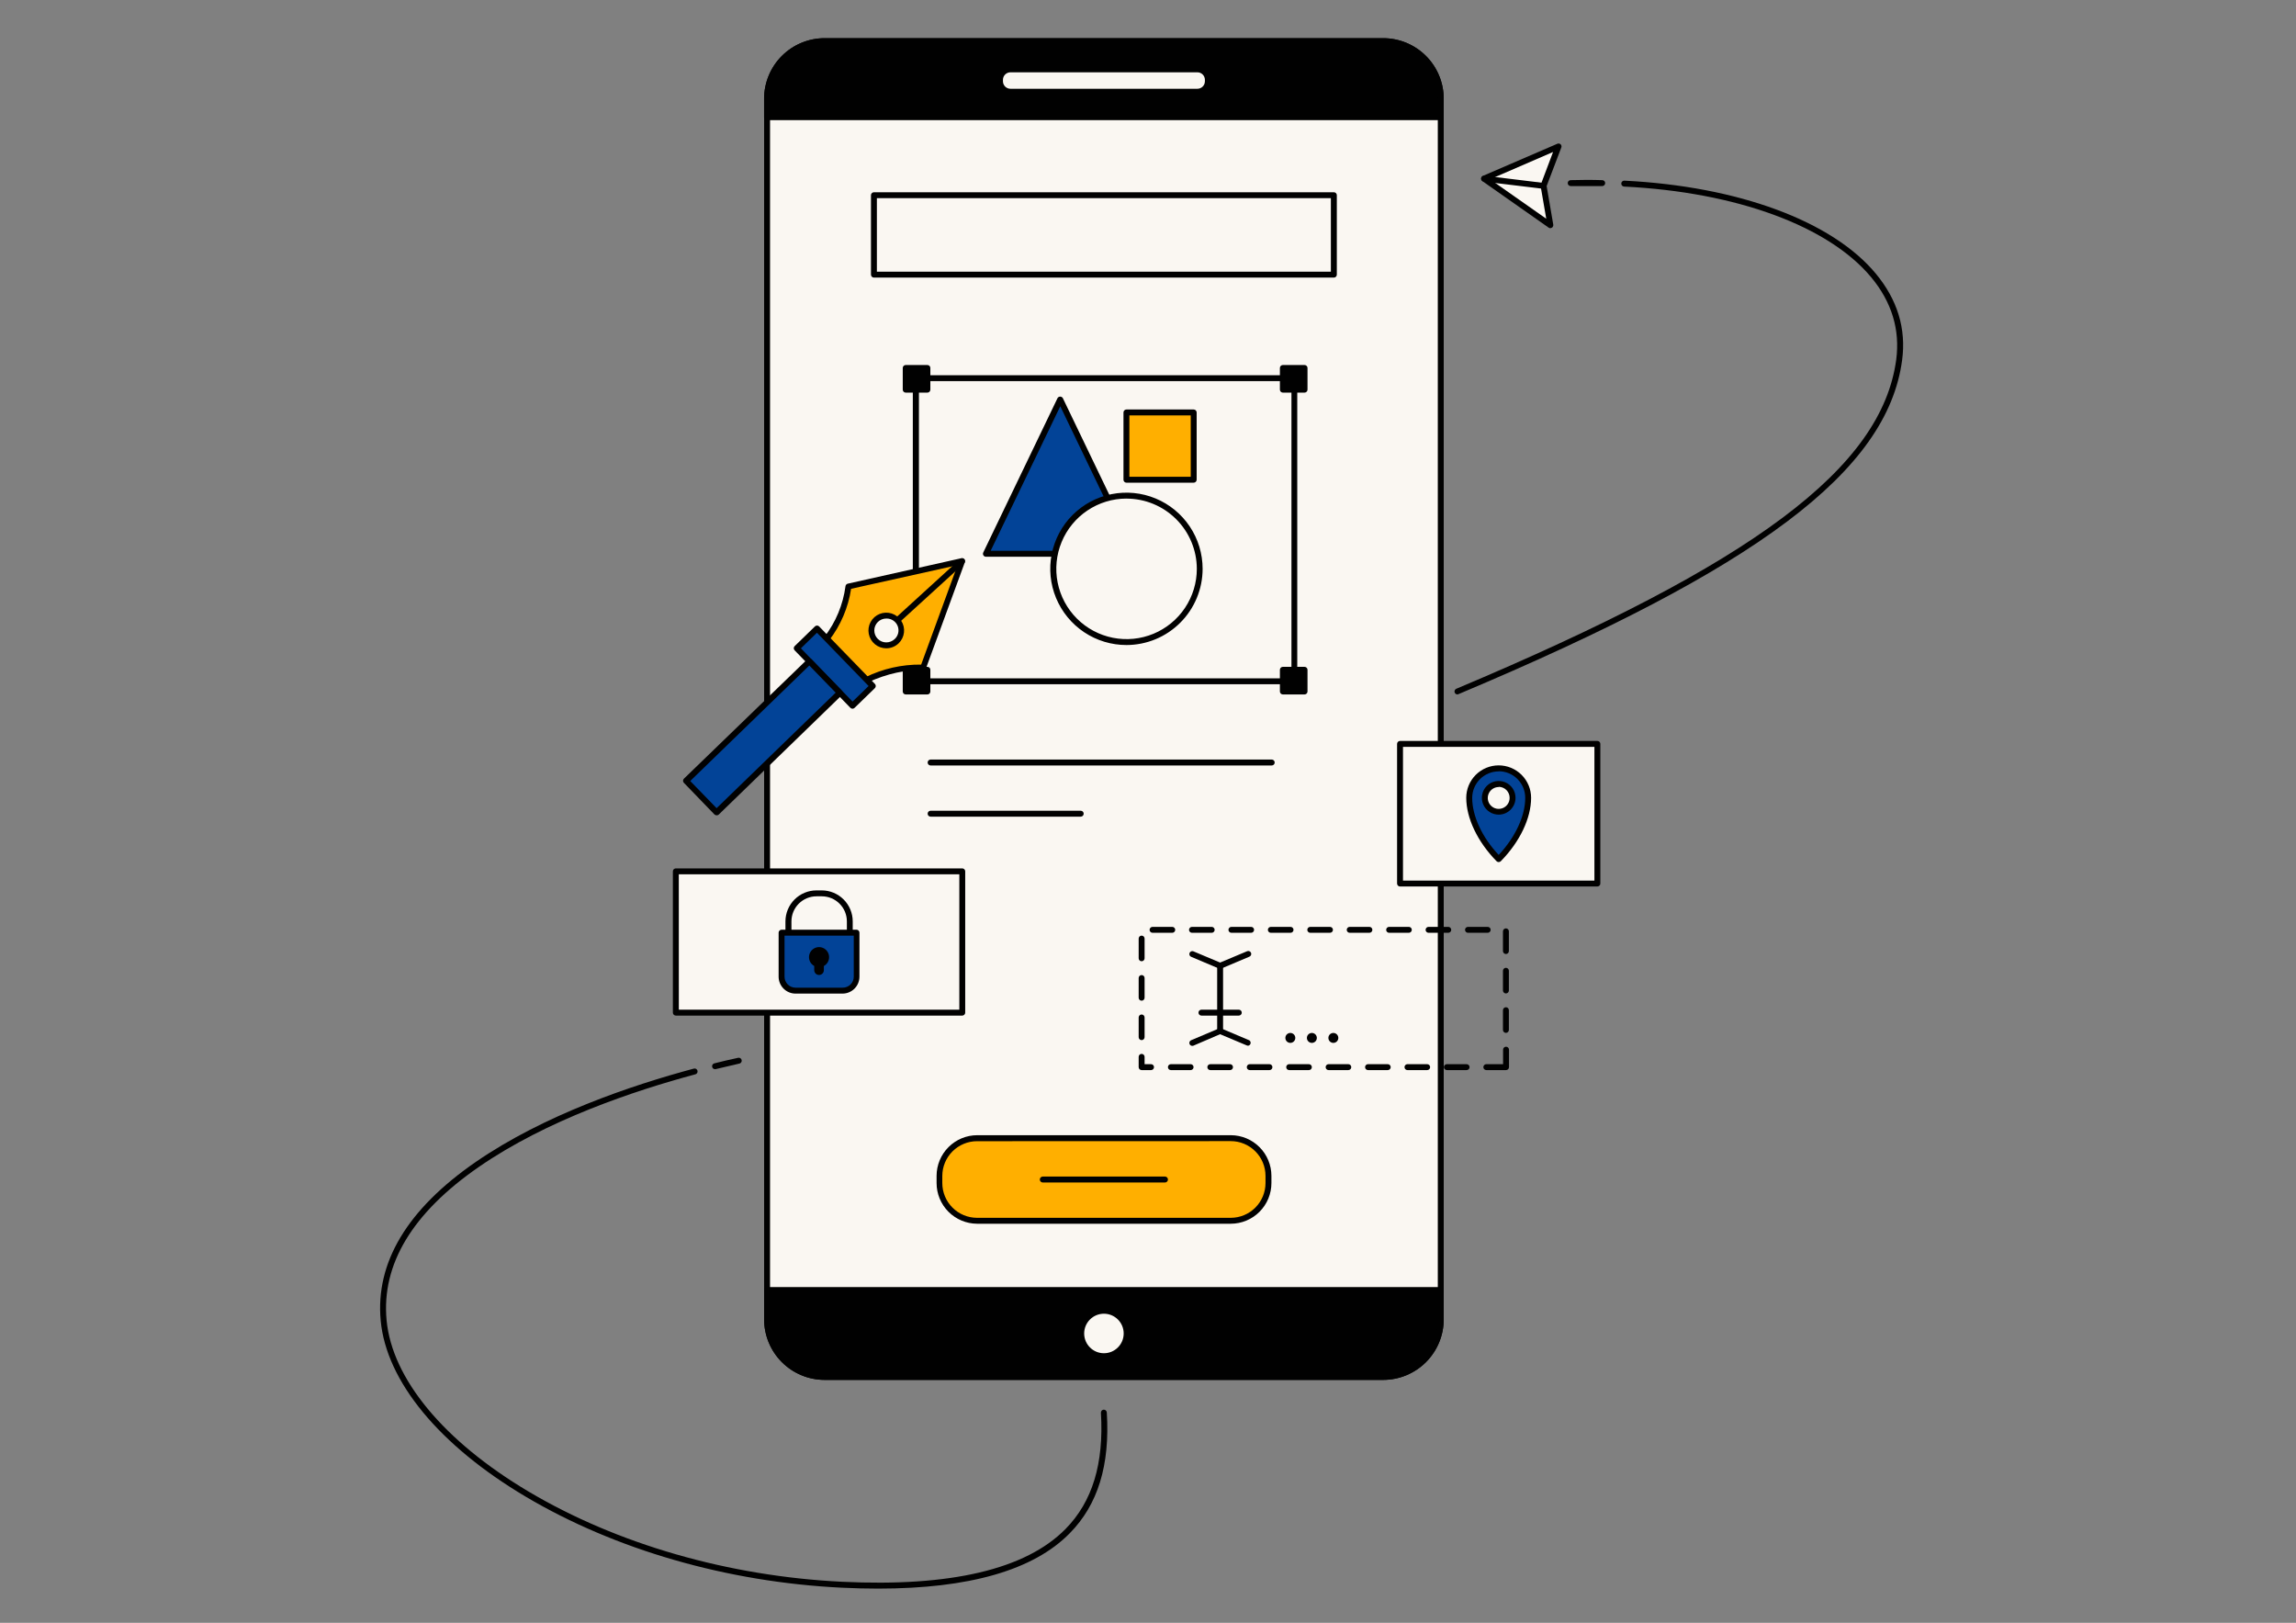 <svg xmlns="http://www.w3.org/2000/svg" width="283" height="200" viewBox="0 0 283 200" fill="none"><rect x="0" y="0" width="283" height="200" fill="#808080" stroke="none"/><g clip-path="url(#clip0_3865_3689)"><path d="M177.586 12.156V162.602C177.586 164.484 176.838 166.289 175.507 167.62C174.177 168.95 172.372 169.698 170.49 169.698H101.639C100.707 169.699 99.784 169.515 98.922 169.159C98.061 168.803 97.279 168.28 96.62 167.621C95.961 166.962 95.438 166.18 95.082 165.318C94.725 164.457 94.542 163.534 94.543 162.602V12.156C94.543 10.276 95.29 8.472 96.62 7.142C97.95 5.813 99.753 5.066 101.634 5.066H170.49C171.422 5.065 172.344 5.248 173.205 5.604C174.066 5.96 174.848 6.482 175.507 7.141C176.166 7.799 176.689 8.581 177.046 9.442C177.402 10.302 177.586 11.225 177.586 12.156Z" fill="#FAF7F2"></path><path d="M170.49 170.062H101.639C99.662 170.06 97.766 169.273 96.368 167.874C94.971 166.476 94.185 164.58 94.184 162.602V12.156C94.188 10.181 94.974 8.287 96.372 6.891C97.769 5.494 99.663 4.708 101.639 4.706H170.49C172.468 4.707 174.364 5.493 175.762 6.891C177.161 8.288 177.948 10.184 177.95 12.161V162.602C177.948 164.58 177.161 166.476 175.763 167.875C174.364 169.273 172.468 170.06 170.49 170.062ZM101.639 5.435C99.855 5.436 98.145 6.145 96.884 7.406C95.623 8.668 94.914 10.378 94.913 12.161V162.602C94.914 164.386 95.623 166.097 96.884 167.359C98.145 168.621 99.855 169.331 101.639 169.333H170.49C172.275 169.331 173.985 168.621 175.247 167.359C176.509 166.097 177.219 164.387 177.221 162.602V12.156C177.218 10.373 176.507 8.664 175.245 7.404C173.983 6.144 172.274 5.436 170.49 5.435H101.639Z" fill="#010101"></path><path d="M159.53 46.609H112.898V83.968H159.53V46.609Z" fill="#FAF7F2"></path><path d="M159.532 84.327H112.876C112.78 84.327 112.687 84.289 112.618 84.22C112.55 84.152 112.512 84.059 112.512 83.963V46.609C112.512 46.512 112.55 46.419 112.618 46.351C112.687 46.283 112.78 46.244 112.876 46.244H159.532C159.629 46.244 159.722 46.283 159.79 46.351C159.858 46.419 159.897 46.512 159.897 46.609V83.968C159.895 84.063 159.856 84.155 159.788 84.222C159.72 84.29 159.628 84.327 159.532 84.327ZM113.265 83.598H159.182V46.973H113.265V83.598Z" fill="#010101"></path><path d="M164.411 24.058H107.719V33.846H164.411V24.058Z" fill="#FAF7F2"></path><path d="M164.41 34.211H107.718C107.621 34.211 107.529 34.173 107.46 34.104C107.392 34.036 107.354 33.943 107.354 33.846V24.058C107.354 23.962 107.392 23.869 107.46 23.801C107.529 23.732 107.621 23.694 107.718 23.694H164.41C164.507 23.694 164.599 23.732 164.668 23.801C164.736 23.869 164.774 23.962 164.774 24.058V33.846C164.774 33.894 164.765 33.942 164.747 33.986C164.728 34.03 164.701 34.07 164.668 34.104C164.634 34.138 164.594 34.165 164.549 34.183C164.505 34.202 164.458 34.211 164.41 34.211ZM108.083 33.482H164.041V24.423H108.083V33.482Z" fill="#010101"></path><path d="M177.586 158.987V162.602C177.586 164.484 176.838 166.289 175.507 167.62C174.177 168.95 172.372 169.698 170.49 169.698H101.639C100.707 169.699 99.784 169.515 98.922 169.159C98.061 168.803 97.279 168.28 96.62 167.621C95.961 166.962 95.438 166.18 95.082 165.318C94.725 164.457 94.542 163.534 94.543 162.602V158.987H177.586Z" fill="#010101"></path><path d="M170.49 170.062H101.639C99.662 170.06 97.766 169.273 96.368 167.874C94.971 166.476 94.185 164.58 94.184 162.602V158.987C94.184 158.89 94.222 158.797 94.29 158.729C94.359 158.66 94.451 158.622 94.548 158.622H177.586C177.683 158.622 177.775 158.66 177.844 158.729C177.912 158.797 177.95 158.89 177.95 158.987V162.602C177.948 164.58 177.161 166.476 175.763 167.875C174.364 169.273 172.468 170.06 170.49 170.062ZM94.913 159.37V162.622C94.914 164.406 95.623 166.116 96.884 167.378C98.145 168.64 99.855 169.35 101.639 169.353H170.49C172.275 169.35 173.985 168.64 175.247 167.379C176.509 166.117 177.219 164.406 177.221 162.622V159.351L94.913 159.37Z" fill="#010101"></path><path d="M118.595 69.144L113.789 82.266C111.845 82.082 109.172 82.66 106.839 83.768C106.236 84.052 105.653 84.377 105.094 84.74L100.652 80.157C101.103 79.697 101.525 79.21 101.916 78.699C103.356 76.829 104.277 74.61 104.584 72.269L118.595 69.144Z" fill="#FFAF00"></path><path d="M105.093 85.139C105.044 85.139 104.996 85.129 104.951 85.11C104.905 85.091 104.865 85.062 104.831 85.027L100.374 80.439C100.314 80.372 100.281 80.286 100.281 80.196C100.281 80.106 100.314 80.02 100.374 79.953C100.817 79.493 101.23 79.006 101.613 78.495C103.017 76.678 103.914 74.522 104.213 72.245C104.223 72.171 104.255 72.101 104.305 72.045C104.356 71.989 104.422 71.951 104.495 71.934L118.507 68.795C118.571 68.78 118.639 68.782 118.702 68.803C118.765 68.823 118.821 68.86 118.864 68.91C118.908 68.96 118.937 69.021 118.948 69.087C118.96 69.152 118.953 69.219 118.93 69.281L114.123 82.403C114.096 82.479 114.044 82.545 113.975 82.588C113.906 82.631 113.825 82.65 113.744 82.641C111.863 82.461 109.273 83.025 106.984 84.099C106.395 84.384 105.827 84.708 105.283 85.071C105.227 85.111 105.161 85.134 105.093 85.139ZM101.157 80.186L105.147 84.303C105.641 83.994 106.152 83.713 106.677 83.462C108.811 82.413 111.162 81.88 113.54 81.907L118.026 69.65L104.904 72.566C104.555 74.879 103.623 77.065 102.197 78.918C101.871 79.37 101.521 79.793 101.157 80.182V80.186Z" fill="#010101"></path><path d="M100.7 77.456L98.199 79.882L105.075 86.971L107.577 84.544L100.7 77.456Z" fill="#024397"></path><path d="M105.079 87.345C105.03 87.345 104.981 87.335 104.936 87.316C104.891 87.297 104.851 87.269 104.817 87.234L97.945 80.148C97.876 80.079 97.838 79.987 97.838 79.89C97.838 79.793 97.876 79.701 97.945 79.633L100.447 77.203C100.516 77.134 100.608 77.096 100.705 77.096C100.802 77.096 100.894 77.134 100.963 77.203L107.839 84.288C107.908 84.357 107.946 84.449 107.946 84.546C107.946 84.643 107.908 84.735 107.839 84.804L105.337 87.234C105.303 87.268 105.263 87.296 105.219 87.315C105.175 87.335 105.127 87.345 105.079 87.345ZM98.717 79.9L105.084 86.466L107.062 84.546L100.695 77.98L98.717 79.9Z" fill="#010101"></path><path d="M88.317 100.131L103.516 85.387L99.759 81.515L84.561 96.258L88.317 100.131Z" fill="#024397"></path><path d="M88.317 100.482C88.268 100.482 88.22 100.472 88.175 100.453C88.129 100.434 88.089 100.405 88.055 100.37L84.298 96.482C84.23 96.414 84.191 96.321 84.191 96.225C84.191 96.128 84.23 96.035 84.298 95.967L99.51 81.251C99.578 81.183 99.671 81.144 99.767 81.144C99.864 81.144 99.957 81.183 100.025 81.251L103.782 85.139C103.85 85.207 103.888 85.3 103.888 85.397C103.888 85.493 103.85 85.586 103.782 85.654L88.58 100.399C88.506 100.46 88.412 100.49 88.317 100.482ZM85.076 96.254L88.327 99.602L103.004 85.367L99.753 82.019L85.076 96.254Z" fill="#010101"></path><path d="M109.236 78.063C109.162 78.063 109.091 78.041 109.03 77.999C108.97 77.958 108.923 77.9 108.896 77.831C108.87 77.763 108.864 77.689 108.88 77.617C108.897 77.546 108.934 77.481 108.988 77.431L118.358 68.882C118.431 68.828 118.521 68.802 118.612 68.811C118.703 68.82 118.787 68.862 118.848 68.93C118.908 68.997 118.942 69.085 118.941 69.176C118.941 69.267 118.906 69.355 118.844 69.422L109.469 77.97C109.405 78.028 109.322 78.061 109.236 78.063Z" fill="#010101"></path><path d="M110.51 79.006C111.238 78.299 111.256 77.136 110.549 76.408C109.843 75.68 108.68 75.662 107.951 76.369C107.223 77.075 107.206 78.238 107.912 78.966C108.618 79.695 109.781 79.712 110.51 79.006Z" fill="#FAF7F2"></path><path d="M109.235 79.9C108.726 79.899 108.232 79.721 107.84 79.396C107.447 79.071 107.179 78.62 107.083 78.119C106.986 77.619 107.067 77.1 107.31 76.653C107.554 76.205 107.946 75.856 108.418 75.666C108.891 75.475 109.415 75.455 109.901 75.608C110.387 75.762 110.805 76.079 111.082 76.507C111.36 76.934 111.48 77.445 111.422 77.951C111.365 78.458 111.133 78.928 110.766 79.283C110.356 79.68 109.807 79.901 109.235 79.9ZM109.235 76.231C108.846 76.231 108.472 76.385 108.196 76.661C107.92 76.937 107.765 77.311 107.765 77.701C107.765 78.091 107.92 78.465 108.196 78.74C108.472 79.016 108.846 79.171 109.235 79.171C109.624 79.171 109.998 79.024 110.28 78.758C110.496 78.558 110.646 78.298 110.711 78.011C110.776 77.724 110.753 77.425 110.645 77.151C110.536 76.878 110.348 76.644 110.104 76.48C109.861 76.315 109.573 76.228 109.279 76.231H109.235Z" fill="#010101"></path><path d="M185.63 131.882H183.2C183.104 131.882 183.011 131.844 182.942 131.776C182.874 131.707 182.836 131.615 182.836 131.518C182.836 131.421 182.874 131.328 182.942 131.26C183.011 131.192 183.104 131.153 183.2 131.153H185.266V129.365C185.266 129.268 185.304 129.175 185.372 129.107C185.441 129.039 185.534 129 185.63 129C185.727 129 185.82 129.039 185.888 129.107C185.956 129.175 185.995 129.268 185.995 129.365V131.523C185.993 131.619 185.954 131.71 185.886 131.777C185.818 131.845 185.726 131.882 185.63 131.882ZM180.77 131.882H178.34C178.244 131.882 178.151 131.844 178.082 131.776C178.014 131.707 177.976 131.615 177.976 131.518C177.976 131.421 178.014 131.328 178.082 131.26C178.151 131.192 178.244 131.153 178.34 131.153H180.77C180.867 131.153 180.96 131.192 181.028 131.26C181.096 131.328 181.135 131.421 181.135 131.518C181.135 131.615 181.096 131.707 181.028 131.776C180.96 131.844 180.867 131.882 180.77 131.882ZM175.91 131.882H173.48C173.384 131.882 173.291 131.844 173.222 131.776C173.154 131.707 173.116 131.615 173.116 131.518C173.116 131.421 173.154 131.328 173.222 131.26C173.291 131.192 173.384 131.153 173.48 131.153H175.91C176.007 131.153 176.1 131.192 176.168 131.26C176.236 131.328 176.275 131.421 176.275 131.518C176.275 131.615 176.236 131.707 176.168 131.776C176.1 131.844 176.007 131.882 175.91 131.882ZM171.05 131.882H168.62C168.524 131.882 168.431 131.844 168.362 131.776C168.294 131.707 168.256 131.615 168.256 131.518C168.256 131.421 168.294 131.328 168.362 131.26C168.431 131.192 168.524 131.153 168.62 131.153H171.05C171.147 131.153 171.24 131.192 171.308 131.26C171.376 131.328 171.415 131.421 171.415 131.518C171.415 131.615 171.376 131.707 171.308 131.776C171.24 131.844 171.147 131.882 171.05 131.882ZM166.19 131.882H163.76C163.664 131.882 163.571 131.844 163.502 131.776C163.434 131.707 163.396 131.615 163.396 131.518C163.396 131.421 163.434 131.328 163.502 131.26C163.571 131.192 163.664 131.153 163.76 131.153H166.19C166.287 131.153 166.38 131.192 166.448 131.26C166.516 131.328 166.555 131.421 166.555 131.518C166.555 131.615 166.516 131.707 166.448 131.776C166.38 131.844 166.287 131.882 166.19 131.882ZM161.33 131.882H158.9C158.804 131.882 158.711 131.844 158.642 131.776C158.574 131.707 158.536 131.615 158.536 131.518C158.536 131.421 158.574 131.328 158.642 131.26C158.711 131.192 158.804 131.153 158.9 131.153H161.33C161.427 131.153 161.52 131.192 161.588 131.26C161.656 131.328 161.695 131.421 161.695 131.518C161.695 131.615 161.656 131.707 161.588 131.776C161.52 131.844 161.427 131.882 161.33 131.882ZM156.47 131.882H154.04C153.944 131.882 153.851 131.844 153.782 131.776C153.714 131.707 153.676 131.615 153.676 131.518C153.676 131.421 153.714 131.328 153.782 131.26C153.851 131.192 153.944 131.153 154.04 131.153H156.47C156.567 131.153 156.66 131.192 156.728 131.26C156.796 131.328 156.835 131.421 156.835 131.518C156.835 131.615 156.796 131.707 156.728 131.776C156.66 131.844 156.567 131.882 156.47 131.882ZM151.61 131.882H149.18C149.084 131.882 148.991 131.844 148.922 131.776C148.854 131.707 148.816 131.615 148.816 131.518C148.816 131.421 148.854 131.328 148.922 131.26C148.991 131.192 149.084 131.153 149.18 131.153H151.61C151.707 131.153 151.8 131.192 151.868 131.26C151.936 131.328 151.975 131.421 151.975 131.518C151.975 131.615 151.936 131.707 151.868 131.776C151.8 131.844 151.707 131.882 151.61 131.882ZM146.75 131.882H144.32C144.224 131.882 144.131 131.844 144.062 131.776C143.994 131.707 143.956 131.615 143.956 131.518C143.956 131.421 143.994 131.328 144.062 131.26C144.131 131.192 144.224 131.153 144.32 131.153H146.75C146.847 131.153 146.94 131.192 147.008 131.26C147.076 131.328 147.115 131.421 147.115 131.518C147.115 131.615 147.076 131.707 147.008 131.776C146.94 131.844 146.847 131.882 146.75 131.882ZM141.89 131.882H140.714C140.617 131.882 140.525 131.844 140.456 131.776C140.388 131.707 140.35 131.615 140.35 131.518V130.249C140.35 130.153 140.388 130.06 140.456 129.992C140.525 129.923 140.617 129.885 140.714 129.885C140.811 129.885 140.903 129.923 140.972 129.992C141.04 130.06 141.079 130.153 141.079 130.249V131.153H141.876C141.972 131.153 142.065 131.192 142.133 131.26C142.202 131.328 142.24 131.421 142.24 131.518C142.24 131.615 142.202 131.707 142.133 131.776C142.065 131.844 141.972 131.882 141.876 131.882H141.89ZM140.714 128.189C140.617 128.189 140.525 128.15 140.456 128.082C140.388 128.014 140.35 127.921 140.35 127.824V125.394C140.35 125.298 140.388 125.205 140.456 125.137C140.525 125.068 140.617 125.03 140.714 125.03C140.811 125.03 140.903 125.068 140.972 125.137C141.04 125.205 141.079 125.298 141.079 125.394V127.824C141.079 127.921 141.04 128.014 140.972 128.082C140.903 128.15 140.811 128.189 140.714 128.189ZM185.616 127.295C185.519 127.295 185.426 127.256 185.358 127.188C185.29 127.119 185.251 127.027 185.251 126.93V124.5C185.251 124.403 185.29 124.311 185.358 124.242C185.426 124.174 185.519 124.136 185.616 124.136C185.712 124.136 185.805 124.174 185.873 124.242C185.942 124.311 185.98 124.403 185.98 124.5V126.93C185.98 127.024 185.944 127.115 185.879 127.183C185.813 127.251 185.724 127.291 185.63 127.295H185.616ZM140.714 123.329C140.617 123.329 140.525 123.29 140.456 123.222C140.388 123.154 140.35 123.061 140.35 122.964V120.534C140.35 120.438 140.388 120.345 140.456 120.277C140.525 120.208 140.617 120.17 140.714 120.17C140.811 120.17 140.903 120.208 140.972 120.277C141.04 120.345 141.079 120.438 141.079 120.534V122.964C141.079 123.061 141.04 123.154 140.972 123.222C140.903 123.29 140.811 123.329 140.714 123.329ZM185.616 122.435C185.519 122.435 185.426 122.396 185.358 122.328C185.29 122.259 185.251 122.167 185.251 122.07V119.64C185.251 119.543 185.29 119.451 185.358 119.382C185.426 119.314 185.519 119.276 185.616 119.276C185.712 119.276 185.805 119.314 185.873 119.382C185.942 119.451 185.98 119.543 185.98 119.64V122.07C185.98 122.164 185.944 122.255 185.879 122.323C185.813 122.391 185.724 122.431 185.63 122.435H185.616ZM140.714 118.469C140.617 118.469 140.525 118.43 140.456 118.362C140.388 118.294 140.35 118.201 140.35 118.104V115.674C140.35 115.578 140.388 115.485 140.456 115.417C140.525 115.348 140.617 115.31 140.714 115.31C140.811 115.31 140.903 115.348 140.972 115.417C141.04 115.485 141.079 115.578 141.079 115.674V118.104C141.079 118.201 141.04 118.294 140.972 118.362C140.903 118.43 140.811 118.469 140.714 118.469ZM185.616 117.575C185.519 117.575 185.426 117.536 185.358 117.468C185.29 117.399 185.251 117.307 185.251 117.21V114.78C185.251 114.683 185.29 114.591 185.358 114.522C185.426 114.454 185.519 114.416 185.616 114.416C185.712 114.416 185.805 114.454 185.873 114.522C185.942 114.591 185.98 114.683 185.98 114.78V117.21C185.98 117.304 185.944 117.395 185.879 117.463C185.813 117.531 185.724 117.571 185.63 117.575H185.616ZM183.37 114.96H180.94C180.844 114.96 180.751 114.921 180.683 114.853C180.614 114.785 180.576 114.692 180.576 114.595C180.576 114.499 180.614 114.406 180.683 114.338C180.751 114.269 180.844 114.231 180.94 114.231H183.37C183.467 114.231 183.56 114.269 183.628 114.338C183.696 114.406 183.735 114.499 183.735 114.595C183.735 114.692 183.696 114.785 183.628 114.853C183.56 114.921 183.467 114.96 183.37 114.96ZM178.51 114.96H176.08C175.984 114.96 175.891 114.921 175.823 114.853C175.754 114.785 175.716 114.692 175.716 114.595C175.716 114.499 175.754 114.406 175.823 114.338C175.891 114.269 175.984 114.231 176.08 114.231H178.51C178.607 114.231 178.7 114.269 178.768 114.338C178.836 114.406 178.875 114.499 178.875 114.595C178.875 114.692 178.836 114.785 178.768 114.853C178.7 114.921 178.607 114.96 178.51 114.96ZM173.65 114.96H171.22C171.124 114.96 171.031 114.921 170.963 114.853C170.894 114.785 170.856 114.692 170.856 114.595C170.856 114.499 170.894 114.406 170.963 114.338C171.031 114.269 171.124 114.231 171.22 114.231H173.65C173.747 114.231 173.84 114.269 173.908 114.338C173.976 114.406 174.015 114.499 174.015 114.595C174.015 114.692 173.976 114.785 173.908 114.853C173.84 114.921 173.747 114.96 173.65 114.96ZM168.79 114.96H166.36C166.264 114.96 166.171 114.921 166.103 114.853C166.034 114.785 165.996 114.692 165.996 114.595C165.996 114.499 166.034 114.406 166.103 114.338C166.171 114.269 166.264 114.231 166.36 114.231H168.79C168.887 114.231 168.98 114.269 169.048 114.338C169.116 114.406 169.155 114.499 169.155 114.595C169.155 114.692 169.116 114.785 169.048 114.853C168.98 114.921 168.887 114.96 168.79 114.96ZM163.93 114.96H161.5C161.404 114.96 161.311 114.921 161.243 114.853C161.174 114.785 161.136 114.692 161.136 114.595C161.136 114.499 161.174 114.406 161.243 114.338C161.311 114.269 161.404 114.231 161.5 114.231H163.93C164.027 114.231 164.12 114.269 164.188 114.338C164.256 114.406 164.295 114.499 164.295 114.595C164.295 114.692 164.256 114.785 164.188 114.853C164.12 114.921 164.027 114.96 163.93 114.96ZM159.07 114.96H156.64C156.544 114.96 156.451 114.921 156.383 114.853C156.314 114.785 156.276 114.692 156.276 114.595C156.276 114.499 156.314 114.406 156.383 114.338C156.451 114.269 156.544 114.231 156.64 114.231H159.07C159.167 114.231 159.26 114.269 159.328 114.338C159.396 114.406 159.435 114.499 159.435 114.595C159.435 114.692 159.396 114.785 159.328 114.853C159.26 114.921 159.167 114.96 159.07 114.96ZM154.21 114.96H151.78C151.684 114.96 151.591 114.921 151.523 114.853C151.454 114.785 151.416 114.692 151.416 114.595C151.416 114.499 151.454 114.406 151.523 114.338C151.591 114.269 151.684 114.231 151.78 114.231H154.21C154.307 114.231 154.4 114.269 154.468 114.338C154.536 114.406 154.575 114.499 154.575 114.595C154.575 114.692 154.536 114.785 154.468 114.853C154.4 114.921 154.307 114.96 154.21 114.96ZM149.35 114.96H146.92C146.824 114.96 146.731 114.921 146.663 114.853C146.594 114.785 146.556 114.692 146.556 114.595C146.556 114.499 146.594 114.406 146.663 114.338C146.731 114.269 146.824 114.231 146.92 114.231H149.35C149.447 114.231 149.54 114.269 149.608 114.338C149.676 114.406 149.715 114.499 149.715 114.595C149.715 114.692 149.676 114.785 149.608 114.853C149.54 114.921 149.447 114.96 149.35 114.96ZM144.49 114.96H142.06C141.964 114.96 141.871 114.921 141.803 114.853C141.734 114.785 141.696 114.692 141.696 114.595C141.696 114.499 141.734 114.406 141.803 114.338C141.871 114.269 141.964 114.231 142.06 114.231H144.49C144.587 114.231 144.68 114.269 144.748 114.338C144.816 114.406 144.855 114.499 144.855 114.595C144.855 114.692 144.816 114.785 144.748 114.853C144.68 114.921 144.587 114.96 144.49 114.96Z" fill="#010101"></path><path d="M150.389 119.397C150.341 119.397 150.293 119.387 150.248 119.368L146.798 117.91C146.715 117.869 146.651 117.797 146.618 117.71C146.586 117.624 146.588 117.528 146.624 117.442C146.66 117.357 146.727 117.288 146.812 117.251C146.896 117.213 146.992 117.209 147.08 117.239L150.389 118.629L153.699 117.239C153.744 117.217 153.792 117.204 153.842 117.201C153.892 117.199 153.942 117.206 153.988 117.224C154.035 117.241 154.078 117.268 154.114 117.302C154.15 117.337 154.178 117.378 154.197 117.424C154.217 117.47 154.226 117.52 154.226 117.569C154.225 117.619 154.215 117.668 154.194 117.714C154.174 117.759 154.145 117.8 154.108 117.834C154.071 117.868 154.028 117.893 153.981 117.91L150.53 119.368C150.486 119.387 150.438 119.397 150.389 119.397Z" fill="#010101"></path><path d="M153.835 128.879C153.787 128.879 153.739 128.869 153.694 128.85L150.384 127.46L147.08 128.879C146.992 128.909 146.896 128.905 146.812 128.867C146.727 128.83 146.66 128.761 146.624 128.676C146.588 128.59 146.586 128.494 146.618 128.408C146.651 128.321 146.715 128.249 146.798 128.208L150.248 126.75C150.293 126.731 150.341 126.722 150.389 126.722C150.438 126.722 150.486 126.731 150.53 126.75L153.981 128.208C154.045 128.248 154.094 128.306 154.124 128.376C154.153 128.445 154.16 128.521 154.144 128.595C154.128 128.668 154.09 128.735 154.035 128.786C153.979 128.837 153.91 128.869 153.835 128.879Z" fill="#010101"></path><path d="M150.39 127.421C150.293 127.421 150.201 127.382 150.132 127.314C150.064 127.246 150.025 127.153 150.025 127.056V119.032C150.025 118.936 150.064 118.843 150.132 118.775C150.201 118.706 150.293 118.668 150.39 118.668C150.487 118.668 150.579 118.706 150.648 118.775C150.716 118.843 150.754 118.936 150.754 119.032V127.076C150.749 127.169 150.709 127.257 150.641 127.321C150.573 127.385 150.483 127.421 150.39 127.421Z" fill="#010101"></path><path d="M152.692 125.166H148.085C147.989 125.166 147.896 125.127 147.827 125.059C147.759 124.991 147.721 124.898 147.721 124.801C147.721 124.705 147.759 124.612 147.827 124.544C147.896 124.475 147.989 124.437 148.085 124.437H152.692C152.789 124.437 152.882 124.475 152.95 124.544C153.019 124.612 153.057 124.705 153.057 124.801C153.057 124.898 153.019 124.991 152.95 125.059C152.882 125.127 152.789 125.166 152.692 125.166Z" fill="#010101"></path><path d="M159.044 128.529C159.382 128.529 159.656 128.255 159.656 127.917C159.656 127.578 159.382 127.304 159.044 127.304C158.706 127.304 158.432 127.578 158.432 127.917C158.432 128.255 158.706 128.529 159.044 128.529Z" fill="#010101"></path><path d="M161.698 128.529C162.036 128.529 162.311 128.255 162.311 127.917C162.311 127.578 162.036 127.304 161.698 127.304C161.36 127.304 161.086 127.578 161.086 127.917C161.086 128.255 161.36 128.529 161.698 128.529Z" fill="#010101"></path><path d="M164.347 128.529C164.685 128.529 164.959 128.255 164.959 127.917C164.959 127.578 164.685 127.304 164.347 127.304C164.009 127.304 163.734 127.578 163.734 127.917C163.734 128.255 164.009 128.529 164.347 128.529Z" fill="#010101"></path><path d="M177.586 12.156V14.441H94.543V12.156C94.543 10.276 95.29 8.472 96.62 7.142C97.95 5.813 99.753 5.066 101.634 5.066H170.49C171.422 5.065 172.344 5.248 173.205 5.604C174.066 5.96 174.848 6.482 175.507 7.141C176.166 7.799 176.689 8.581 177.046 9.442C177.402 10.302 177.586 11.225 177.586 12.156Z" fill="#010101"></path><path d="M177.585 14.805H94.542C94.446 14.805 94.353 14.767 94.284 14.698C94.216 14.63 94.178 14.537 94.178 14.441V12.156C94.182 10.18 94.969 8.286 96.368 6.889C97.766 5.492 99.661 4.707 101.638 4.706H170.489C172.467 4.707 174.363 5.493 175.761 6.891C177.16 8.288 177.947 10.184 177.949 12.161V14.445C177.948 14.541 177.909 14.633 177.841 14.7C177.773 14.767 177.681 14.805 177.585 14.805ZM94.912 14.076H177.22V12.156C177.217 10.373 176.506 8.664 175.244 7.404C173.982 6.144 172.273 5.436 170.489 5.435H101.638C99.854 5.436 98.144 6.145 96.883 7.406C95.622 8.668 94.913 10.378 94.912 12.161V14.076Z" fill="#010101"></path><path d="M136.068 166.777C137.412 166.777 138.503 165.687 138.503 164.342C138.503 162.997 137.412 161.907 136.068 161.907C134.723 161.907 133.633 162.997 133.633 164.342C133.633 165.687 134.723 166.777 136.068 166.777Z" fill="#FAF7F2"></path><path d="M147.586 8.91H124.549C124.037 8.91 123.621 9.326 123.621 9.838V10.013C123.621 10.526 124.037 10.941 124.549 10.941H147.586C148.098 10.941 148.514 10.526 148.514 10.013V9.838C148.514 9.326 148.098 8.91 147.586 8.91Z" fill="#FAF7F2"></path><path d="M151.701 140.28H120.427C117.861 140.28 115.781 142.361 115.781 144.927V145.806C115.781 148.372 117.861 150.452 120.427 150.452H151.701C154.267 150.452 156.348 148.372 156.348 145.806V144.927C156.348 142.361 154.267 140.28 151.701 140.28Z" fill="#FFAF00"></path><path d="M151.702 150.817H120.428C119.103 150.809 117.836 150.278 116.902 149.339C115.968 148.401 115.443 147.13 115.441 145.806V144.917C115.443 143.588 115.971 142.315 116.91 141.375C117.85 140.436 119.124 139.907 120.452 139.906H151.726C153.05 139.914 154.318 140.445 155.252 141.384C156.186 142.322 156.711 143.592 156.713 144.917V145.796C156.713 146.455 156.584 147.107 156.333 147.716C156.081 148.325 155.712 148.878 155.247 149.344C154.782 149.811 154.229 150.181 153.621 150.433C153.013 150.686 152.36 150.816 151.702 150.817ZM120.428 140.645C119.293 140.646 118.204 141.098 117.402 141.9C116.599 142.703 116.147 143.791 116.146 144.926V145.806C116.147 146.941 116.599 148.03 117.402 148.832C118.204 149.635 119.293 150.087 120.428 150.088H151.702C152.837 150.087 153.925 149.635 154.728 148.832C155.531 148.03 155.982 146.941 155.984 145.806V144.917C155.982 143.782 155.531 142.693 154.728 141.891C153.925 141.088 152.837 140.636 151.702 140.635L120.428 140.645Z" fill="#010101"></path><path d="M143.595 145.733H128.529C128.432 145.733 128.339 145.695 128.271 145.627C128.202 145.558 128.164 145.465 128.164 145.369C128.164 145.272 128.202 145.179 128.271 145.111C128.339 145.043 128.432 145.004 128.529 145.004H143.595C143.691 145.004 143.784 145.043 143.852 145.111C143.921 145.179 143.959 145.272 143.959 145.369C143.959 145.465 143.921 145.558 143.852 145.627C143.784 145.695 143.691 145.733 143.595 145.733Z" fill="#010101"></path><path d="M196.894 91.68H172.564V108.89H196.894V91.68Z" fill="#FAF7F2"></path><path d="M196.89 109.254H172.566C172.469 109.254 172.376 109.216 172.308 109.147C172.24 109.079 172.201 108.986 172.201 108.89V91.68C172.201 91.584 172.24 91.491 172.308 91.423C172.376 91.354 172.469 91.316 172.566 91.316H196.89C196.987 91.316 197.079 91.354 197.148 91.423C197.216 91.491 197.254 91.584 197.254 91.68V108.89C197.254 108.986 197.216 109.079 197.148 109.147C197.079 109.216 196.987 109.254 196.89 109.254ZM172.93 108.525H196.525V92.045H172.93V108.525Z" fill="#010101"></path><path d="M188.342 98.319C188.342 97.356 187.959 96.432 187.278 95.75C186.597 95.069 185.673 94.686 184.709 94.686C183.746 94.686 182.822 95.069 182.14 95.75C181.459 96.432 181.076 97.356 181.076 98.319C181.076 100.91 182.592 103.723 184.711 105.876C186.83 103.723 188.347 100.91 188.347 98.319H188.342Z" fill="#024397"></path><path d="M184.726 106.246C184.678 106.247 184.629 106.237 184.584 106.219C184.539 106.201 184.498 106.173 184.464 106.139C182.126 103.758 180.727 100.837 180.727 98.324C180.727 97.264 181.148 96.247 181.897 95.498C182.647 94.748 183.664 94.327 184.724 94.327C185.784 94.327 186.801 94.748 187.55 95.498C188.3 96.247 188.721 97.264 188.721 98.324C188.721 100.837 187.326 103.758 184.984 106.139C184.916 106.207 184.823 106.246 184.726 106.246ZM184.726 95.068C183.861 95.069 183.031 95.414 182.418 96.026C181.806 96.638 181.462 97.468 181.46 98.334C181.46 100.565 182.675 103.194 184.726 105.366C186.777 103.174 187.997 100.565 187.997 98.334C187.998 97.903 187.915 97.477 187.751 97.079C187.587 96.681 187.346 96.32 187.043 96.015C186.739 95.71 186.378 95.468 185.98 95.303C185.583 95.138 185.157 95.053 184.726 95.053V95.068Z" fill="#010101"></path><path d="M184.724 100.035C185.669 100.035 186.435 99.269 186.435 98.324C186.435 97.379 185.669 96.613 184.724 96.613C183.78 96.613 183.014 97.379 183.014 98.324C183.014 99.269 183.78 100.035 184.724 100.035Z" fill="#FAF7F2"></path><path d="M184.726 100.399C184.315 100.399 183.914 100.278 183.573 100.049C183.231 99.822 182.965 99.497 182.808 99.118C182.651 98.739 182.61 98.322 182.69 97.919C182.77 97.517 182.968 97.147 183.258 96.857C183.548 96.566 183.918 96.369 184.321 96.289C184.723 96.209 185.141 96.25 185.52 96.407C185.899 96.564 186.223 96.83 186.451 97.171C186.679 97.512 186.801 97.914 186.801 98.324C186.8 98.874 186.58 99.401 186.192 99.79C185.803 100.179 185.276 100.398 184.726 100.399ZM184.726 96.997C184.459 96.997 184.199 97.076 183.978 97.224C183.756 97.372 183.584 97.582 183.482 97.828C183.38 98.074 183.353 98.345 183.405 98.606C183.457 98.867 183.585 99.107 183.774 99.295C183.962 99.484 184.202 99.612 184.463 99.664C184.724 99.716 184.995 99.689 185.241 99.587C185.487 99.485 185.697 99.313 185.845 99.091C185.993 98.87 186.072 98.61 186.072 98.343C186.075 98.165 186.043 97.987 185.976 97.821C185.91 97.655 185.812 97.503 185.686 97.376C185.561 97.248 185.411 97.147 185.246 97.078C185.082 97.008 184.904 96.973 184.726 96.973V96.997Z" fill="#010101"></path><path d="M118.604 107.388H83.301V124.801H118.604V107.388Z" fill="#FAF7F2"></path><path d="M118.61 125.166H83.302C83.205 125.166 83.113 125.127 83.044 125.059C82.976 124.991 82.938 124.898 82.938 124.801V107.388C82.938 107.291 82.976 107.199 83.044 107.13C83.113 107.062 83.205 107.023 83.302 107.023H118.605C118.702 107.023 118.794 107.062 118.863 107.13C118.931 107.199 118.97 107.291 118.97 107.388V124.801C118.97 124.897 118.932 124.989 118.864 125.057C118.797 125.126 118.706 125.165 118.61 125.166ZM83.671 124.437H118.245V107.752H83.666L83.671 124.437Z" fill="#010101"></path><path d="M100.626 110.1H101.278C102.194 110.1 103.073 110.464 103.721 111.112C104.369 111.76 104.733 112.639 104.733 113.555V118.517H97.176V113.555C97.176 112.639 97.54 111.76 98.188 111.112C98.836 110.464 99.715 110.1 100.631 110.1H100.626Z" fill="#FAF7F2"></path><path d="M104.749 118.882H97.177C97.08 118.882 96.988 118.843 96.919 118.775C96.851 118.707 96.812 118.614 96.812 118.517V113.555C96.814 112.543 97.217 111.572 97.933 110.856C98.649 110.14 99.62 109.737 100.632 109.735H101.284C102.297 109.735 103.268 110.138 103.985 110.854C104.701 111.571 105.104 112.542 105.104 113.555V118.517C105.104 118.612 105.067 118.704 105 118.772C104.934 118.84 104.844 118.879 104.749 118.882ZM97.556 118.153H104.384V113.555C104.384 113.149 104.304 112.747 104.149 112.372C103.994 111.997 103.766 111.657 103.479 111.37C103.192 111.083 102.851 110.855 102.476 110.7C102.101 110.544 101.699 110.464 101.293 110.464H100.642C99.822 110.464 99.036 110.79 98.457 111.37C97.877 111.949 97.551 112.736 97.551 113.555L97.556 118.153Z" fill="#010101"></path><path d="M96.336 114.945H105.57V120.374C105.57 120.829 105.389 121.265 105.067 121.587C104.746 121.909 104.309 122.089 103.854 122.089H98.052C97.597 122.089 97.16 121.909 96.838 121.587C96.517 121.265 96.336 120.829 96.336 120.374V114.945Z" fill="#024397"></path><path d="M103.858 122.454H98.051C97.499 122.453 96.971 122.233 96.581 121.843C96.192 121.453 95.972 120.925 95.971 120.374V114.945C95.971 114.849 96.009 114.756 96.078 114.687C96.146 114.619 96.239 114.581 96.335 114.581H105.569C105.666 114.581 105.759 114.619 105.827 114.687C105.895 114.756 105.934 114.849 105.934 114.945V120.374C105.932 120.924 105.714 121.452 105.325 121.842C104.936 122.231 104.409 122.451 103.858 122.454ZM96.7 115.31V120.374C96.701 120.732 96.844 121.075 97.097 121.328C97.35 121.581 97.693 121.724 98.051 121.725H103.858C104.038 121.727 104.216 121.694 104.382 121.628C104.549 121.561 104.7 121.462 104.828 121.336C104.956 121.211 105.058 121.061 105.127 120.896C105.197 120.731 105.233 120.553 105.234 120.374V115.31H96.7Z" fill="#010101"></path><path d="M102.193 117.968C102.194 117.749 102.137 117.534 102.027 117.344C101.918 117.154 101.76 116.997 101.57 116.888C101.38 116.779 101.164 116.723 100.945 116.724C100.726 116.726 100.512 116.785 100.323 116.897C100.135 117.009 99.979 117.168 99.872 117.359C99.765 117.55 99.711 117.767 99.715 117.986C99.719 118.205 99.781 118.419 99.894 118.606C100.008 118.793 100.169 118.947 100.361 119.052V119.567C100.361 119.724 100.424 119.875 100.535 119.986C100.646 120.098 100.797 120.16 100.954 120.16C101.111 120.16 101.262 120.098 101.373 119.986C101.485 119.875 101.547 119.724 101.547 119.567V119.052C101.742 118.946 101.905 118.79 102.019 118.599C102.133 118.408 102.193 118.19 102.193 117.968Z" fill="#010101"></path><path d="M133.209 100.647H114.702C114.606 100.647 114.513 100.609 114.445 100.54C114.376 100.472 114.338 100.379 114.338 100.283C114.338 100.186 114.376 100.093 114.445 100.025C114.513 99.957 114.606 99.918 114.702 99.918H133.209C133.306 99.918 133.399 99.957 133.467 100.025C133.535 100.093 133.574 100.186 133.574 100.283C133.574 100.379 133.535 100.472 133.467 100.54C133.399 100.609 133.306 100.647 133.209 100.647Z" fill="#010101"></path><path d="M156.751 94.339H114.702C114.606 94.339 114.513 94.3 114.445 94.232C114.376 94.164 114.338 94.071 114.338 93.974C114.338 93.878 114.376 93.785 114.445 93.717C114.513 93.648 114.606 93.61 114.702 93.61H156.751C156.848 93.61 156.94 93.648 157.009 93.717C157.077 93.785 157.116 93.878 157.116 93.974C157.116 94.071 157.077 94.164 157.009 94.232C156.94 94.3 156.848 94.339 156.751 94.339Z" fill="#010101"></path><path d="M160.796 45.35H158.123V48.023H160.796V45.35Z" fill="#010101"></path><path d="M160.795 48.388H158.122C158.026 48.388 157.933 48.349 157.865 48.281C157.796 48.212 157.758 48.12 157.758 48.023V45.35C157.758 45.253 157.796 45.161 157.865 45.092C157.933 45.024 158.026 44.986 158.122 44.986H160.795C160.892 44.986 160.985 45.024 161.053 45.092C161.121 45.161 161.16 45.253 161.16 45.35V48.023C161.16 48.12 161.121 48.212 161.053 48.281C160.985 48.349 160.892 48.388 160.795 48.388ZM158.487 47.659H160.431V45.715H158.487V47.659Z" fill="#010101"></path><path d="M114.308 45.35H111.635V48.023H114.308V45.35Z" fill="#010101"></path><path d="M114.309 48.388H111.636C111.539 48.388 111.447 48.349 111.378 48.281C111.31 48.212 111.271 48.12 111.271 48.023V45.35C111.271 45.253 111.31 45.161 111.378 45.092C111.447 45.024 111.539 44.986 111.636 44.986H114.309C114.406 44.986 114.498 45.024 114.567 45.092C114.635 45.161 114.673 45.253 114.673 45.35V48.023C114.673 48.12 114.635 48.212 114.567 48.281C114.498 48.349 114.406 48.388 114.309 48.388ZM112 47.659H113.944V45.715H112V47.659Z" fill="#010101"></path><path d="M160.796 82.549H158.123V85.222H160.796V82.549Z" fill="#010101"></path><path d="M160.795 85.586H158.122C158.026 85.586 157.933 85.548 157.865 85.479C157.796 85.411 157.758 85.318 157.758 85.222V82.549C157.758 82.452 157.796 82.359 157.865 82.291C157.933 82.222 158.026 82.184 158.122 82.184H160.795C160.892 82.184 160.985 82.222 161.053 82.291C161.121 82.359 161.16 82.452 161.16 82.549V85.222C161.16 85.318 161.121 85.411 161.053 85.479C160.985 85.548 160.892 85.586 160.795 85.586ZM158.487 84.857H160.431V82.913H158.487V84.857Z" fill="#010101"></path><path d="M114.308 82.549H111.635V85.222H114.308V82.549Z" fill="#010101"></path><path d="M114.309 85.586H111.636C111.539 85.586 111.447 85.548 111.378 85.479C111.31 85.411 111.271 85.318 111.271 85.222V82.549C111.271 82.452 111.31 82.359 111.378 82.291C111.447 82.222 111.539 82.184 111.636 82.184H114.309C114.406 82.184 114.498 82.222 114.567 82.291C114.635 82.359 114.673 82.452 114.673 82.549V85.222C114.673 85.318 114.635 85.411 114.567 85.479C114.498 85.548 114.406 85.586 114.309 85.586ZM112 84.857H113.944V82.913H112V84.857Z" fill="#010101"></path><path d="M147.133 50.832H138.842V59.123H147.133V50.832Z" fill="#FFAF00"></path><path d="M147.132 59.488H138.841C138.744 59.488 138.652 59.449 138.583 59.381C138.515 59.313 138.477 59.22 138.477 59.123V50.832C138.477 50.736 138.515 50.643 138.583 50.574C138.652 50.506 138.744 50.468 138.841 50.468H147.132C147.229 50.468 147.322 50.506 147.39 50.574C147.458 50.643 147.497 50.736 147.497 50.832V59.123C147.497 59.22 147.458 59.313 147.39 59.381C147.322 59.449 147.229 59.488 147.132 59.488ZM139.206 58.759H146.768V51.197H139.206V58.759Z" fill="#010101"></path><path d="M139.823 68.255H121.525L130.677 49.233L139.823 68.255Z" fill="#024397"></path><path d="M139.824 68.615H121.526C121.464 68.615 121.402 68.6 121.348 68.57C121.293 68.54 121.247 68.497 121.214 68.445C121.181 68.392 121.162 68.332 121.159 68.27C121.155 68.208 121.168 68.146 121.195 68.09L130.347 49.068C130.38 49.011 130.428 48.963 130.485 48.93C130.543 48.896 130.608 48.879 130.675 48.879C130.741 48.879 130.807 48.896 130.864 48.93C130.922 48.963 130.97 49.011 131.003 49.068L140.154 68.09C140.182 68.146 140.194 68.208 140.191 68.27C140.188 68.332 140.168 68.392 140.135 68.445C140.102 68.497 140.056 68.54 140.002 68.57C139.947 68.6 139.886 68.615 139.824 68.615ZM122.104 67.886H139.255L130.687 50.069L122.104 67.886Z" fill="#010101"></path><path d="M192.093 18.056L190.26 22.907L191.096 27.762L182.912 22.017L192.093 18.056Z" fill="#FAF7F2"></path><path d="M191.097 28.126C191.022 28.126 190.949 28.102 190.888 28.058L182.704 22.314C182.651 22.276 182.609 22.226 182.582 22.167C182.555 22.108 182.544 22.044 182.551 21.979C182.557 21.915 182.58 21.854 182.618 21.801C182.656 21.749 182.708 21.708 182.767 21.682L191.947 17.721C192.015 17.689 192.092 17.678 192.166 17.691C192.24 17.703 192.309 17.739 192.362 17.792C192.415 17.846 192.451 17.914 192.464 17.988C192.476 18.063 192.466 18.139 192.433 18.207L190.635 22.931L191.452 27.684C191.461 27.736 191.458 27.79 191.445 27.842C191.431 27.893 191.406 27.941 191.372 27.982C191.337 28.023 191.294 28.055 191.246 28.078C191.198 28.1 191.145 28.112 191.092 28.112L191.097 28.126ZM183.656 22.095L190.586 26.955L189.901 22.97C189.884 22.908 189.884 22.842 189.901 22.78L191.427 18.732L183.656 22.095Z" fill="#010101"></path><path d="M193.599 22.931C193.502 22.931 193.409 22.892 193.341 22.824C193.273 22.756 193.234 22.663 193.234 22.566C193.234 22.47 193.273 22.377 193.341 22.309C193.409 22.24 193.502 22.202 193.599 22.202C194.906 22.163 196.218 22.158 197.487 22.202C197.584 22.202 197.676 22.24 197.745 22.309C197.813 22.377 197.851 22.47 197.851 22.566C197.851 22.663 197.813 22.756 197.745 22.824C197.676 22.892 197.584 22.931 197.487 22.931C196.214 22.931 194.911 22.931 193.599 22.931Z" fill="#010101"></path><path d="M179.642 85.586C179.558 85.586 179.477 85.556 179.412 85.503C179.347 85.45 179.303 85.376 179.286 85.293C179.27 85.211 179.282 85.126 179.321 85.052C179.36 84.978 179.424 84.919 179.501 84.886C216.218 69.436 231.926 57.67 233.724 44.325C234.21 40.646 233.18 37.229 230.638 34.172C225.384 27.854 213.997 23.67 200.18 22.994C200.132 22.992 200.085 22.98 200.042 22.959C199.999 22.938 199.96 22.909 199.928 22.874C199.896 22.838 199.871 22.796 199.855 22.751C199.839 22.706 199.833 22.658 199.835 22.61C199.837 22.562 199.849 22.515 199.869 22.471C199.889 22.428 199.918 22.389 199.954 22.356C199.99 22.324 200.032 22.3 200.077 22.284C200.123 22.268 200.171 22.262 200.219 22.265C214.235 22.96 225.822 27.242 231.202 33.715C233.879 36.937 234.973 40.519 234.448 44.407C232.611 58.064 216.772 69.981 179.783 85.542C179.739 85.566 179.691 85.581 179.642 85.586Z" fill="#010101"></path><path d="M190.242 23.271L182.893 22.382C182.797 22.37 182.71 22.321 182.65 22.245C182.59 22.169 182.563 22.072 182.575 21.976C182.587 21.88 182.636 21.792 182.712 21.733C182.788 21.673 182.885 21.646 182.981 21.657L190.285 22.547C190.375 22.561 190.455 22.608 190.512 22.679C190.569 22.749 190.597 22.838 190.591 22.929C190.586 23.019 190.547 23.104 190.482 23.167C190.418 23.231 190.332 23.268 190.242 23.271Z" fill="#010101"></path><path d="M108.239 195.786C106.8 195.786 105.306 195.749 103.758 195.675C89.664 194.989 75.842 191.004 64.795 184.453C54.137 178.135 47.625 170.233 46.925 162.772C46.254 155.614 50.191 149.033 58.628 143.211C67.065 137.389 77.902 133.739 85.523 131.698C85.569 131.685 85.618 131.682 85.665 131.688C85.713 131.694 85.758 131.71 85.8 131.734C85.841 131.758 85.878 131.79 85.907 131.828C85.936 131.866 85.958 131.909 85.97 131.955C85.983 132.001 85.986 132.05 85.98 132.097C85.973 132.145 85.958 132.191 85.934 132.232C85.91 132.274 85.878 132.31 85.84 132.339C85.802 132.368 85.759 132.39 85.712 132.402C78.145 134.429 67.376 138.05 59.041 143.804C50.837 149.466 47.007 155.823 47.649 162.7C48.325 169.926 54.711 177.625 65.145 183.821C76.09 190.314 89.809 194.26 103.772 194.941C117.161 195.592 126.43 193.41 131.324 188.448C134.648 185.08 136.072 180.395 135.698 174.121C135.694 174.073 135.7 174.025 135.716 173.979C135.731 173.934 135.755 173.892 135.787 173.855C135.818 173.819 135.857 173.79 135.9 173.769C135.943 173.747 135.99 173.735 136.038 173.732C136.133 173.728 136.227 173.761 136.298 173.824C136.37 173.888 136.414 173.977 136.422 174.072C136.825 180.565 135.333 185.435 131.858 188.958C127.392 193.517 119.455 195.786 108.239 195.786Z" fill="#010101"></path><path d="M88.138 131.771C88.048 131.771 87.961 131.739 87.894 131.68C87.826 131.621 87.783 131.539 87.772 131.45C87.761 131.361 87.784 131.271 87.835 131.197C87.886 131.124 87.963 131.072 88.05 131.051C89.022 130.808 90.028 130.565 91.01 130.361C91.101 130.349 91.193 130.372 91.267 130.424C91.342 130.477 91.394 130.555 91.414 130.644C91.434 130.734 91.419 130.827 91.373 130.906C91.327 130.985 91.253 131.044 91.166 131.071C90.194 131.289 89.222 131.518 88.221 131.761L88.138 131.771Z" fill="#010101"></path><path d="M138.841 79.132C143.826 79.132 147.866 75.091 147.866 70.107C147.866 65.123 143.826 61.082 138.841 61.082C133.857 61.082 129.816 65.123 129.816 70.107C129.816 75.091 133.857 79.132 138.841 79.132Z" fill="#FAF7F2"></path><path d="M138.843 79.496C136.986 79.496 135.17 78.946 133.626 77.914C132.082 76.882 130.879 75.416 130.168 73.7C129.457 71.984 129.271 70.097 129.634 68.275C129.996 66.454 130.89 64.781 132.203 63.468C133.516 62.154 135.189 61.26 137.011 60.898C138.832 60.535 140.72 60.721 142.436 61.432C144.152 62.143 145.618 63.346 146.65 64.89C147.681 66.434 148.232 68.25 148.232 70.107C148.23 72.596 147.239 74.983 145.479 76.743C143.719 78.504 141.332 79.494 138.843 79.496ZM138.843 61.446C137.13 61.449 135.457 61.96 134.035 62.913C132.613 63.866 131.505 65.22 130.852 66.803C130.199 68.385 130.029 70.126 130.365 71.805C130.701 73.484 131.527 75.026 132.738 76.236C133.95 77.446 135.493 78.269 137.173 78.602C138.853 78.935 140.593 78.763 142.175 78.107C143.756 77.451 145.108 76.341 146.059 74.917C147.01 73.493 147.518 71.819 147.518 70.107C147.514 67.809 146.598 65.607 144.971 63.984C143.345 62.361 141.14 61.45 138.843 61.451V61.446Z" fill="#010101"></path></g><defs><clipPath id="clip0_3865_3689"><rect width="282.353" height="200" fill="white" transform="translate(-0.205)"></rect></clipPath></defs></svg>